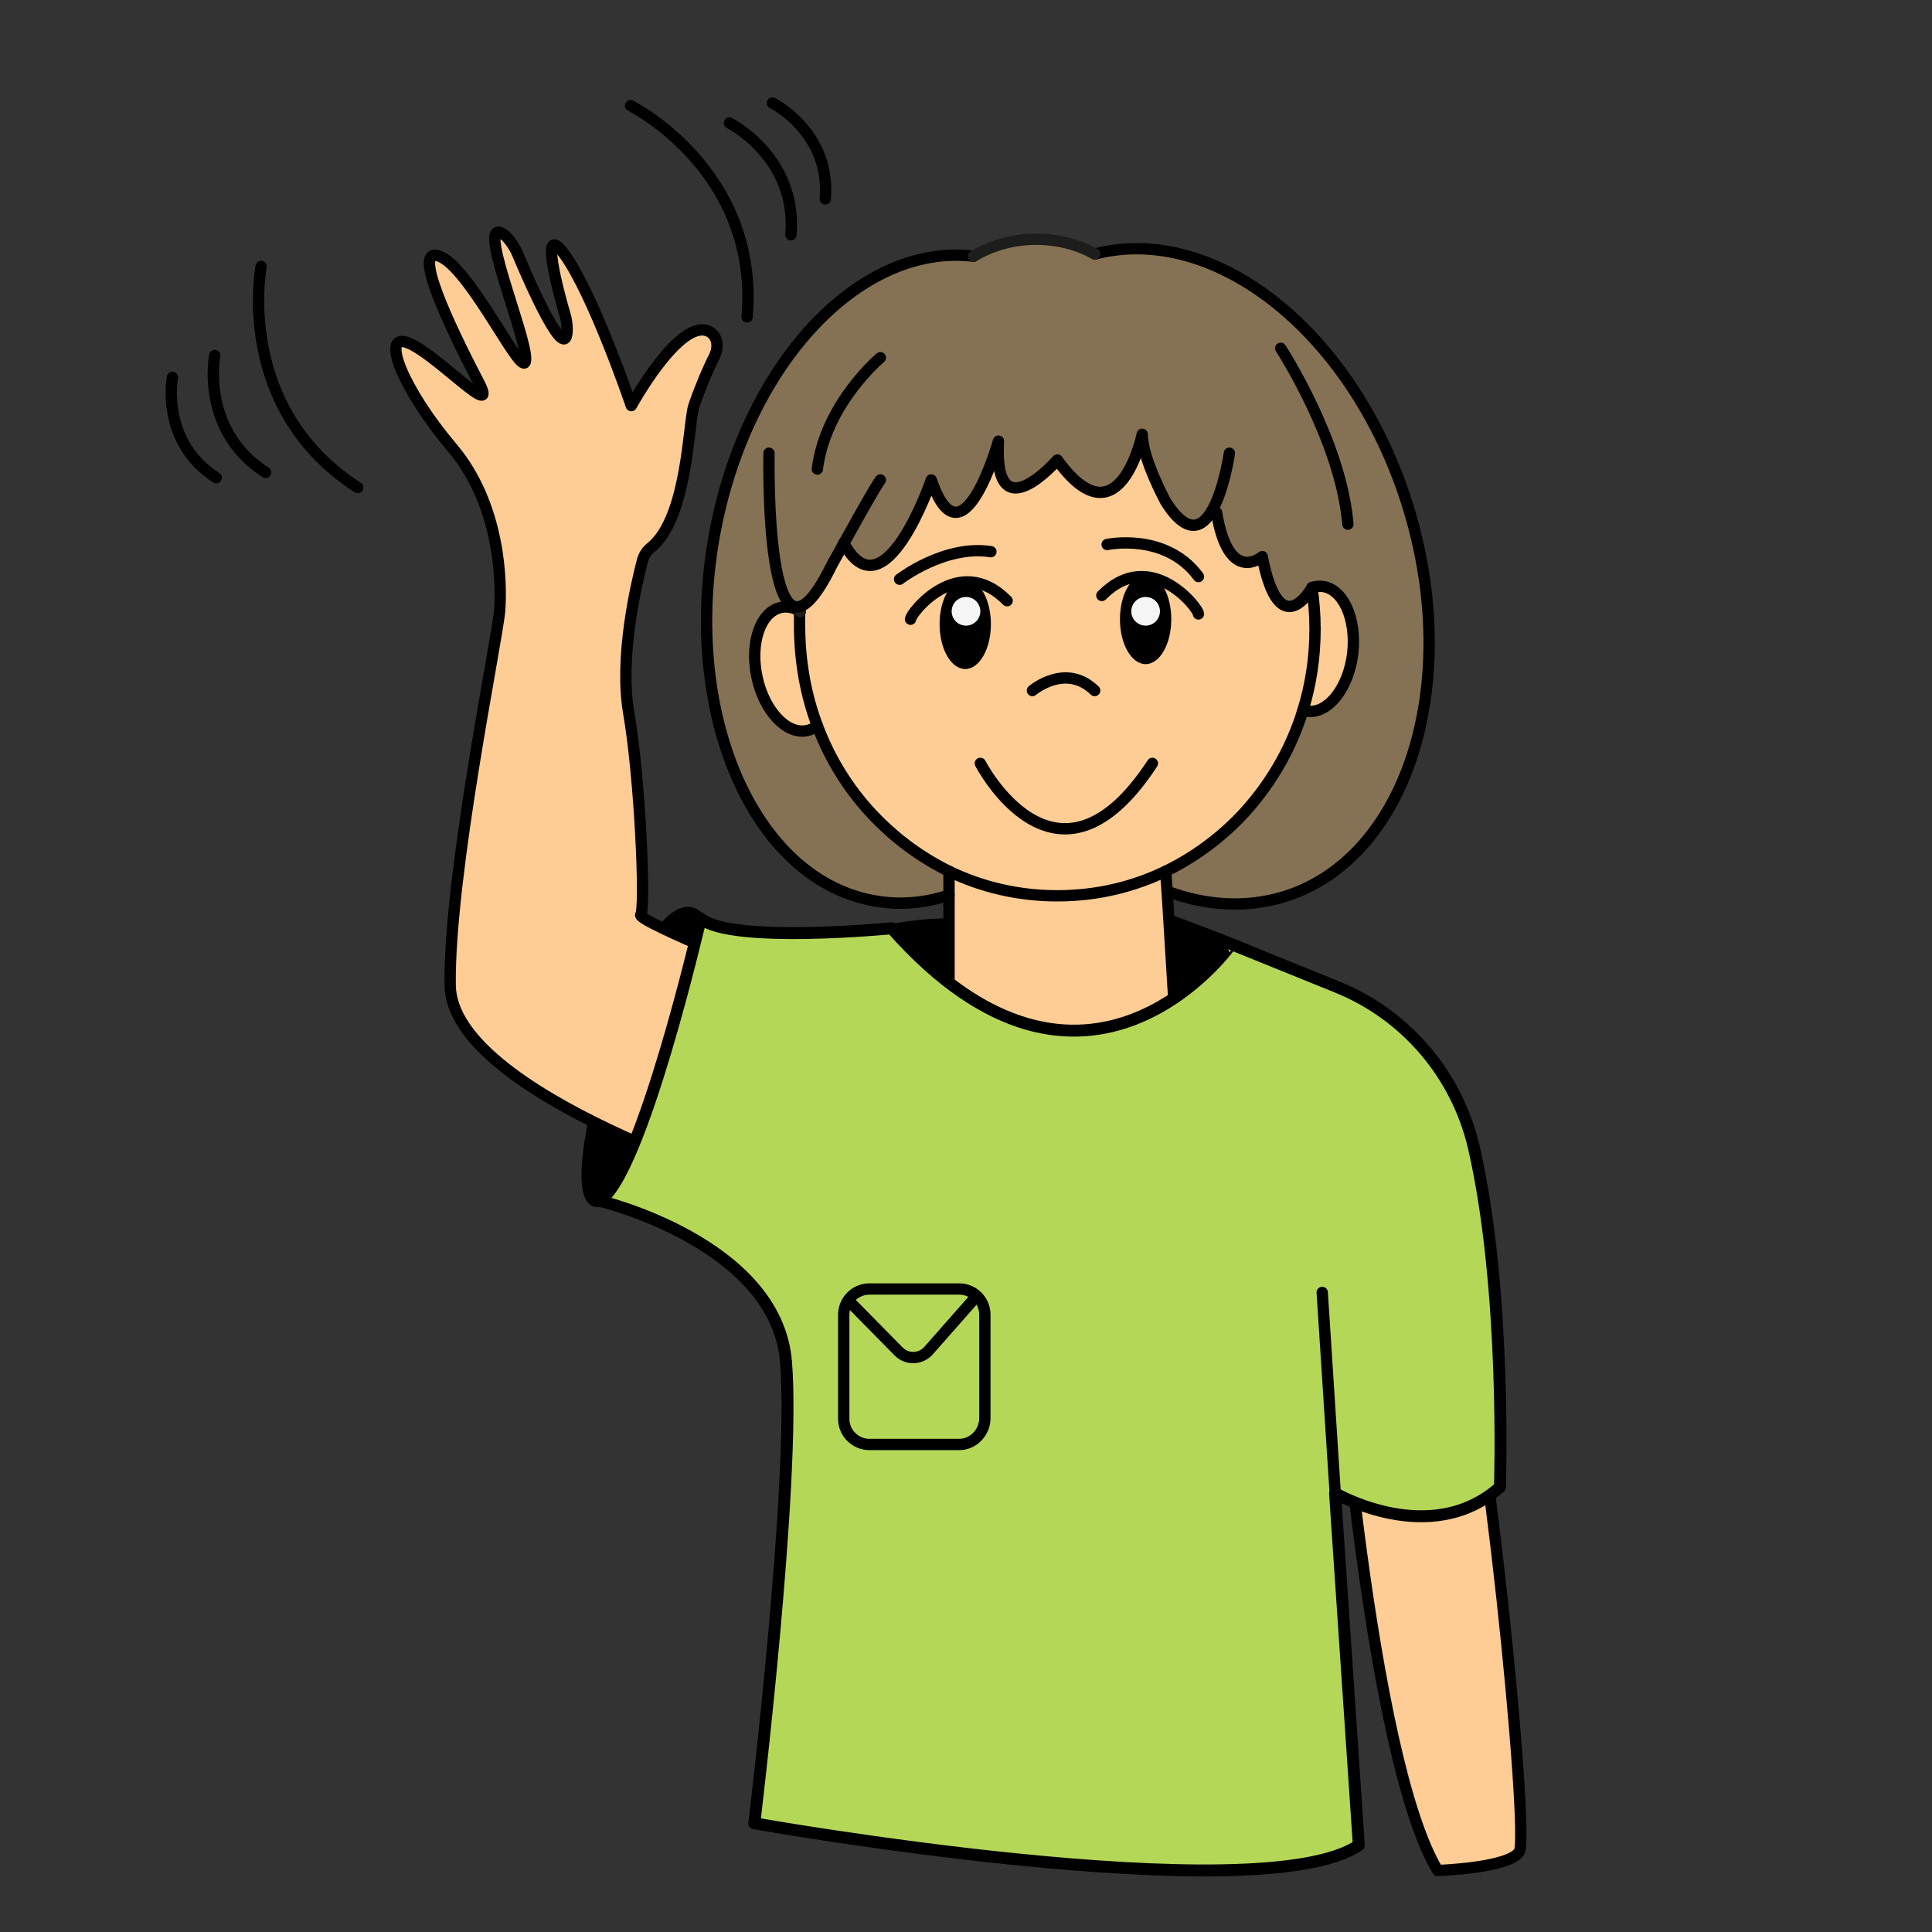 <?xml version="1.0" encoding="utf-8"?>
<!-- Generator: Adobe Illustrator 22.1.0, SVG Export Plug-In . SVG Version: 6.00 Build 0)  -->
<svg version="1.1" id="Слой_3" xmlns="http://www.w3.org/2000/svg" xmlns:xlink="http://www.w3.org/1999/xlink" x="0px" y="0px"
	 viewBox="0 0 512 512" style="enable-background:new 0 0 512 512;" xml:space="preserve">
<rect x="0" y="0" width="512" height="512" fill="#333333" stroke="none"/>
<style type="text/css">
	.st0{fill:none;stroke:#000000;stroke-width:3;stroke-linecap:round;stroke-linejoin:round;stroke-miterlimit:10;}
	.st1{fill:#857154;}
	.st2{fill:#FDCD95;}
	.st3{fill:#FDCD95;stroke:#000000;stroke-width:3;stroke-linecap:round;stroke-linejoin:round;stroke-miterlimit:10;}
	.st4{fill:none;stroke:#1D1D1B;stroke-width:3;stroke-linecap:round;stroke-linejoin:round;stroke-miterlimit:10;}
	.st5{fill:#F6F6F6;}
	.st6{fill:#B5D758;stroke:#000000;stroke-width:3.162;stroke-linecap:round;stroke-linejoin:round;stroke-miterlimit:10;}
	.st7{fill:none;stroke:#000000;stroke-width:3;stroke-miterlimit:10;}
</style>
<path d="M187.3,243.4c0,0-4.8-8.2-12.9,2.2s-29.8,75.6-15.6,74.3c14.2-1.2,24.5-11.5,24.5-11.5l9.7-55.2l-7.3-9.9"/>
<g>
	<path class="st0" d="M69.2,70.6c0,0-7.3,37.4,25.6,58.6"/>
	<path class="st0" d="M56.9,94.2c0,0-3.9,19.8,13.5,31"/>
	<path class="st0" d="M45.7,100c0,0-3.3,17,11.6,26.6"/>
</g>
<g>
	<path class="st0" d="M167.1,28c0,0,34.2,17,30.9,56"/>
	<path class="st0" d="M193.3,32.6c0,0,18,9,16.3,29.6"/>
	<path class="st0" d="M204.7,27.3c0,0,15.5,7.7,14,25.4"/>
</g>
<path d="M225.8,247.6c0,0,18.3-6.7,36.3-3.2l0.3,22.5c0,0-31.7-11.4-31.4-12.2S225.8,247.6,225.8,247.6z"/>
<path d="M308.9,241.9c0,0,30.8,10.9,39.2,16.9l-8.9,12l-24.2,9l-5.4-6.2l0-5.2L308.9,241.9z"/>
<path class="st1" d="M309.3,230.9v5.3l14.5,3.4l17.7-2.4l13.7-7.6l13-15.7c0,0,10.6-16.3,10.5-32.6c-0.1-16.2-1.1-27.2-1.1-27.2
	s-4.1-25.6-8.5-31.2c-4.4-5.6-8.1-20.9-13.2-23.8c-5.1-2.9-9.8-16.4-19.1-19.9l-14.5-8.7l-11.9-3.8L295,65.7l-3,2l-9.3-3.3l-8-1
	l-12,2.2l-4.6,2.3l-7.5-0.2l-17.2,5l-10.7,7l-14.3,15l-11,20.3c0,0-4.7,12.7-5.4,15.6c-0.8,2.9-5,31.3-4.6,37.4
	c0.4,6.1,4.2,28.8,6.5,34.2c2.3,5.4,9.5,17.8,10.8,19.5c1.4,1.6,11.5,12.9,20.4,14.4c8.9,1.6,12.5,2.8,17.5,3s9.1-1.9,9.1-1.9
	l8.3-16.8l27.1-0.8c0,0,12.3,3.5,13.3,3.8c1.1,0.3,9,3.5,9,3.5V230.9z"/>
<path class="st2" d="M311.2,267l-12.6,4.9l-16,2.3c0,0-18.2-0.7-23.4-3.6c-5.2-2.9-7.6-4.6-7.6-4.6l1.2-34.5
	c0,0-20.9-11.1-27.8-23.3c-6.9-12.2-10.5-22.7-10.5-22.7l-2.3-23.3l6.4-6.9l5.1-9.3l4.6,3.2l5.1,0.6l7.5-9.3l6-13.3l2.3,5.3l5,3.2
	l3.9-3.4l6.5-13.5l0.3,7.2l3.2,3.1l5.6-0.5l5.4-5.5l4.7,3.1l4.3,3.4l5.3,0.7l5.1-4.4l4.7-7.1l2.3,6.8l4.9,9.5l2.7,4h2.9l5.5-4.2
	l3,9.2l3.5,4.5l6.4-0.9l2.2,7.9l2.8,4.4l5.5-0.6l2.8-3.5l0.6,16.2l-6.1,24.5l-10.9,17l-17.1,14.9l-6.6,3.1L311.2,267z"/>
<path class="st3" d="M347.7,155.7c0.9-0.3,1.8-0.4,2.7-0.3c5.5,0.6,9.1,8.5,8.1,17.7c-1.1,9.1-6.4,16-11.9,15.4
	c-0.4-0.1-0.9-0.1-1.3-0.3"/>
<path class="st4" d="M212,160.7c0,0.4,0,0.8,0,1.4"/>
<path class="st0" d="M216.6,192.3c3.5,9.4,8.9,17.8,15.7,24.7c5.6,5.7,12.1,10.4,19.2,13.9c8.7,4.2,18.4,6.5,28.7,6.5
	c10.3,0,20-2.3,28.7-6.5c7.4-3.6,14.1-8.5,19.8-14.4c7.5-7.9,13.3-17.5,16.6-28.3c2.1-6.8,3.2-14,3.2-21.5c0-3.7-0.3-7.4-0.8-11"/>
<path class="st0" d="M251.5,230.9L251.5,230.9v6.4v2V266c26.8,19.9,59.6,1,59.6,1"/>
<polyline class="st0" points="311.2,267 309.3,236.2 308.9,230.9 308.9,230.9 "/>
<path class="st3" d="M216.6,192.3c-0.8,0.6-1.7,1.1-2.7,1.3c-5.4,1.2-11.4-5.2-13.3-14.2c-1.9-9,0.9-17.2,6.3-18.4
	c1.7-0.4,3.4,0,5,0.9c0,1.5,0,3.5,0,4.6C212,175.7,213.6,184.4,216.6,192.3z"/>
<path class="st4" d="M212.1,162.1c-0.1,0-0.1-0.1-0.2-0.1"/>
<path class="st0" d="M251.5,237.2c-6.3,2.1-12.8,2.7-19.3,1.6c-31.5-5.1-50.9-47.4-43.3-94.5c7.5-46.3,38.2-80.1,69.1-76.4"/>
<path class="st0" d="M290.2,67.3c32.2-8.3,69.1,21.4,83.1,67.5c14.3,46.9-0.6,93-33.2,102.9c-10,3-20.6,2.3-30.8-1.5"/>
<path class="st4" d="M258,67.9c4.7-2.8,10.4-4.5,16.6-4.5c5.7,0,11,1.4,15.5,3.9"/>
<path class="st0" d="M203.8,120.1c0,0-1.4,66.6,16.7,29.5c0,0,2-3.6,4.4-7.9c3.2-5.8,7.2-12.9,8.4-14.5"/>
<path class="st0" d="M347.7,155.7c0,0-8.6,15.6-13.2-8.2c0,0-8.9,7.8-12.1-11.7"/>
<path class="st0" d="M325.8,120.1c0,0-4.6,32.4-16.9,12.8c0,0-6.2-11.4-6.2-17.8c0,0-6.1,29.5-22.5,6.8c0,0-17,19.6-15.6-5
	c0,0-9.6,34.4-17.8,10.3c0,0-12.5,36.6-23.2,16.7"/>
<path class="st0" d="M339.4,92.3c0,0,16,24.6,17.8,46.6"/>
<path class="st0" d="M233.3,94.8c0,0-14.5,12.1-16.7,29.5"/>
<ellipse cx="255.8" cy="165.4" rx="6.8" ry="11.9"/>
<circle class="st5" cx="256" cy="162" r="3.8"/>
<ellipse cx="303.6" cy="164.1" rx="6.8" ry="11.9"/>
<path class="st0" d="M241.3,164.1c0-1.6,12.8-17.9,25.6-4.9"/>
<circle class="st5" cx="303.6" cy="162" r="3.8"/>
<path class="st0" d="M317.6,162.7c0-1.6-12.8-17.9-25.6-4.9"/>
<path class="st0" d="M238.4,153.5c0,0,11.9-9.2,24.2-7.3"/>
<path class="st0" d="M293.4,144.3c0,0,15.5-3.3,24.2,8.5"/>
<path class="st0" d="M273.6,183c0,0,8.8-7.5,16.5,0"/>
<path class="st0" d="M259.8,202.3c0,0,20.1,39,45.6,0"/>
<path class="st3" d="M354.3,350.8c0,0,8.6,114.9,26.7,144.9c0,0,18.7-0.6,21.6-4.9c2.9-4.2-9.4-127.1-16.8-143.4s-27-6.2-27-6.2
	L354.3,350.8z"/>
<path class="st3" d="M202.6,315.4c0,0-82.9-25.1-83.3-54.3c-0.4-29.2,12.5-91.6,13.1-99.2c0.6-7.6,0.2-28.2-12.6-43.3
	s-19.1-30.5-11.8-27.8c7.4,2.7,24.7,21.6,18.8,10.4c-7.5-14.4-18.4-37.1-9.9-33.1c8.5,4,22.5,34.5,22.4,26.9
	c-0.1-7-13.7-38.8-5.6-32.7c1.3,1,3,3.7,3.6,5.3c2.9,7,12.9,29.7,13,19.7c0-1.4-0.2-2.7-0.6-4c-1.7-5.8-6.9-25.1-0.2-16
	c7.8,10.7,17.8,40.2,17.8,40.2s12.8-23.3,20.5-19.7c2.5,1.2,2.7,4.3,1.5,6.7c-1.5,2.9-3.8,8.3-5.4,13c-1.5,4.3-1.6,29.9-11.5,37.7
	c-1,0.8-1.7,1.9-2.1,3.2c-1.7,6.5-6.2,25.7-3.7,40.4c3.1,17.9,4.5,51.9,3.2,53.6c-1.3,1.7,40.9,18.5,40.9,18.5l1.7,40.6L202.6,315.4
	z"/>
<path class="st6" d="M236.3,246c0,0-42.7,4.2-50.6-2.6c0,0-15.8,68.5-26.9,74.8c0,0,46.9,11.1,49.5,42.7
	c2.6,31.6-8.4,122.3-8.4,122.3s133.9,23.7,160.2,5.8l-6.3-93.3c0,0,25.3,14.8,43.7-1.6c0,0,1.8-52.2-6.9-90
	c-4.5-19.3-18-35.2-36.4-42.6l-27.9-11.3C326.4,250.2,287.9,304.5,236.3,246z"/>
<line class="st0" x1="353.9" y1="396.5" x2="350.4" y2="342.5"/>
<g>
	<path class="st7" d="M254.2,382.8h-23.8c-3.7,0-6.8-3-6.8-6.8v-27.6c0-3.7,3-6.8,6.8-6.8h23.8c3.7,0,6.8,3,6.8,6.8V376
		C260.9,379.7,257.9,382.8,254.2,382.8z"/>
	<path class="st7" d="M224.8,344.6l13.3,13.5c2.2,2.3,5.9,2.2,8-0.2l12.6-14.3"/>
</g>
</svg>
